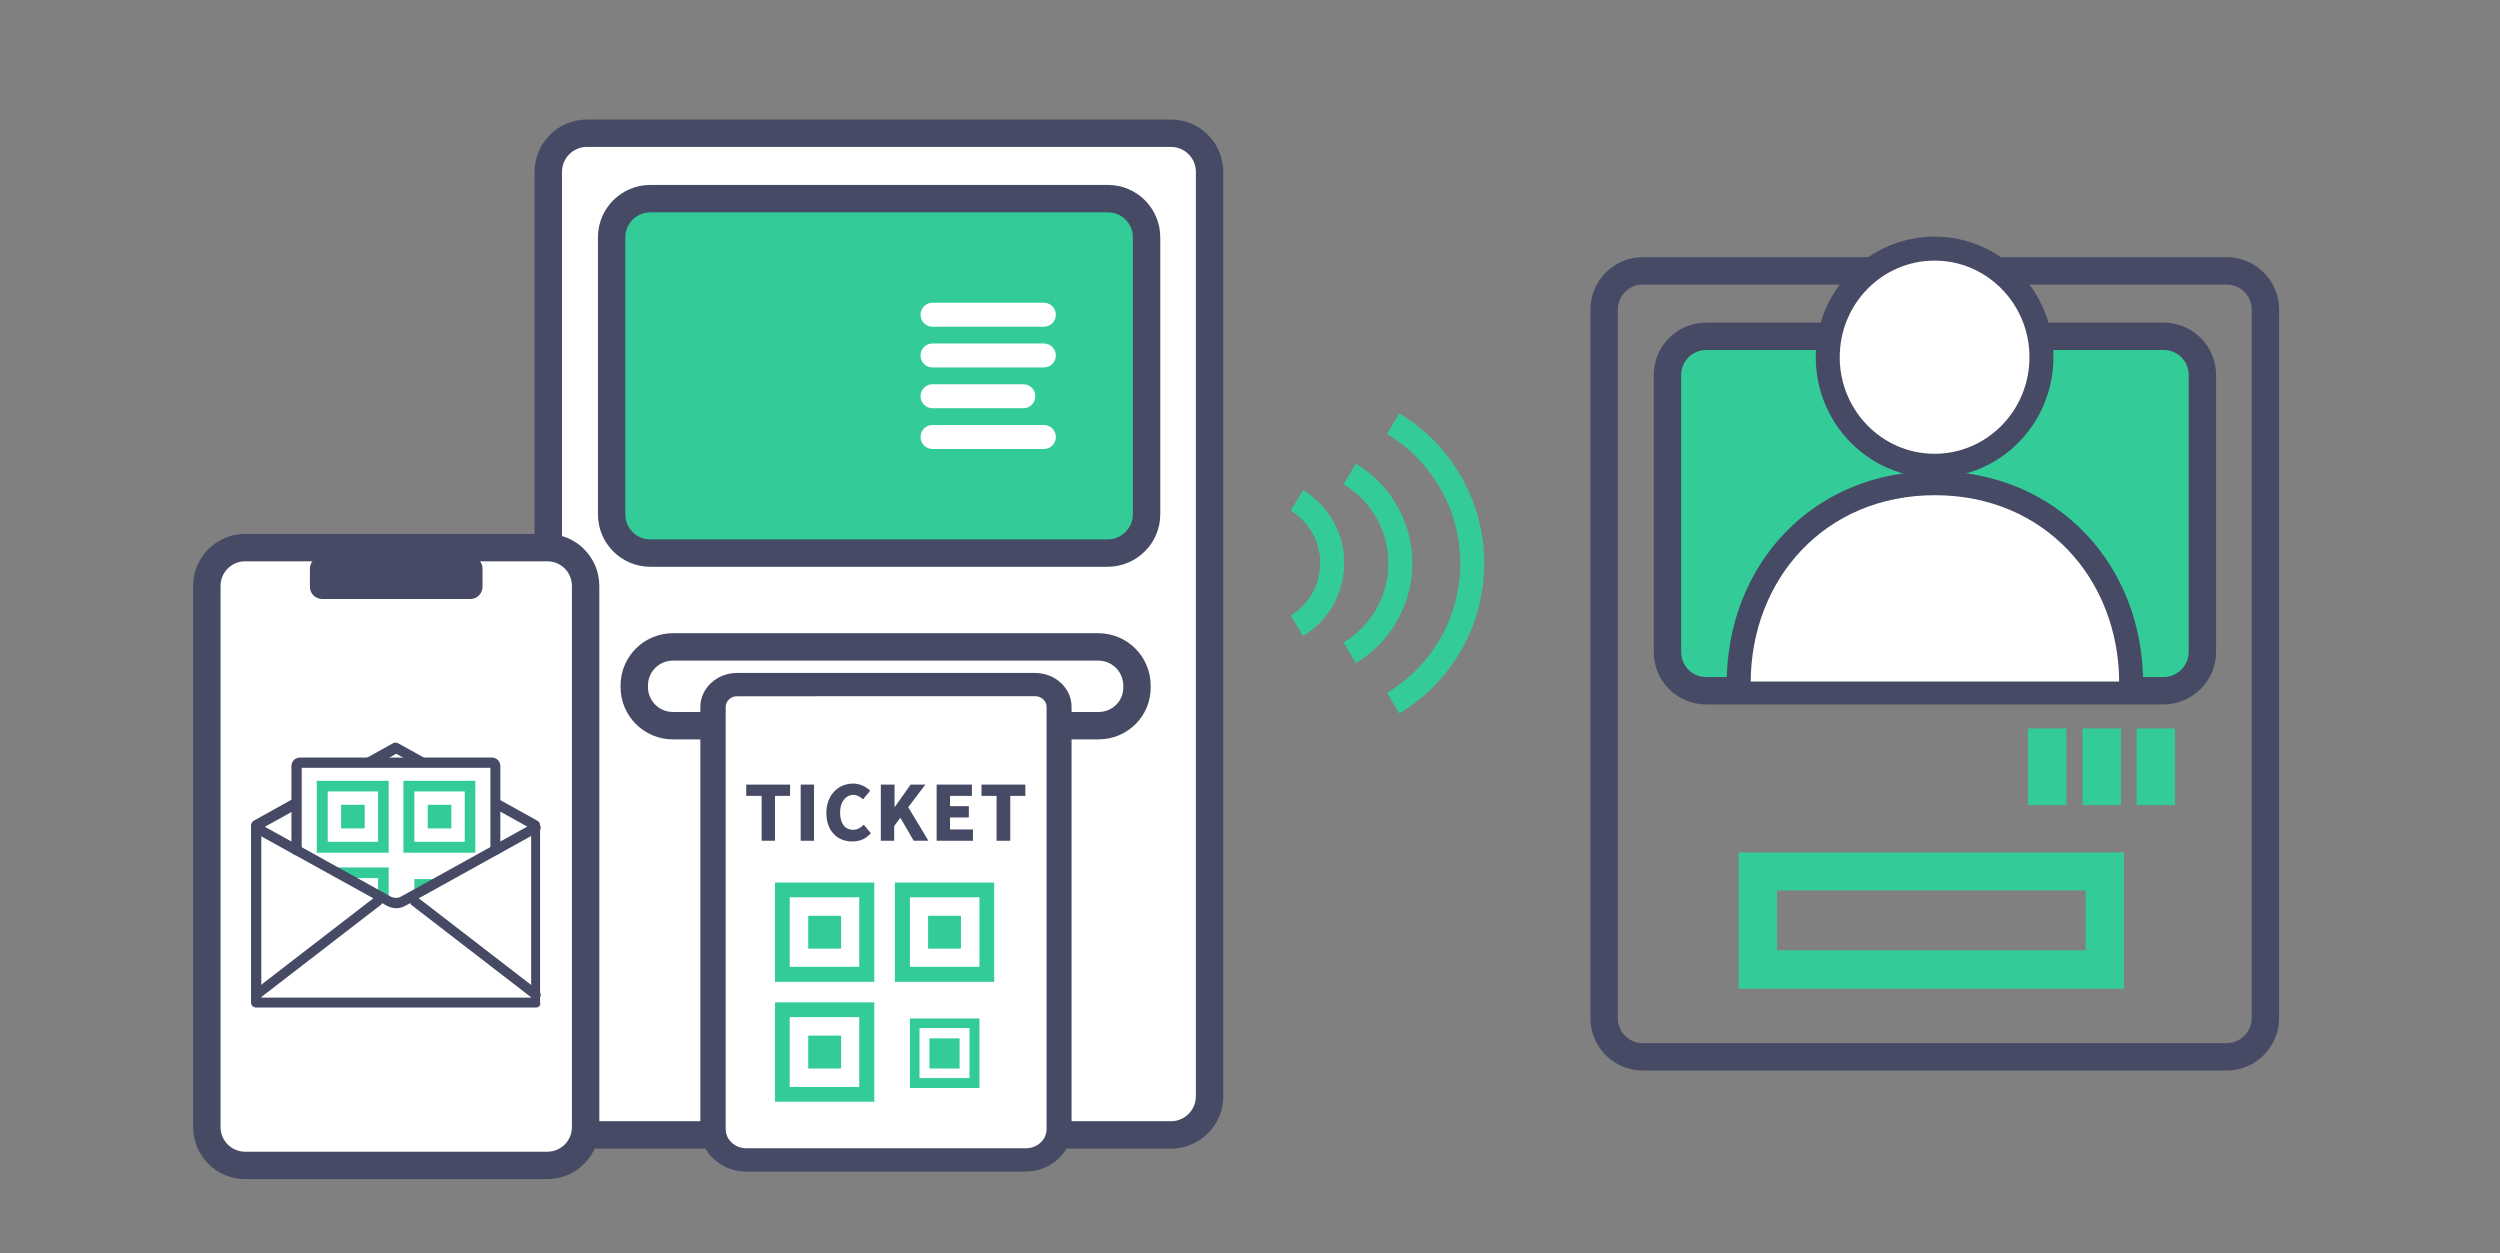 <?xml version="1.0" encoding="utf-8"?>
<!-- Generator: Adobe Illustrator 27.9.0, SVG Export Plug-In . SVG Version: 6.00 Build 0)  -->
<!DOCTYPE svg PUBLIC "-//W3C//DTD SVG 1.1//EN" "http://www.w3.org/Graphics/SVG/1.1/DTD/svg11.dtd">
<svg version="1.1" id="レイヤー_1" xmlns:x="http://ns.adobe.com/Extensibility/1.0/" xmlns:i="http://ns.adobe.com/AdobeIllustrator/10.0/" xmlns:graph="http://ns.adobe.com/Graphs/1.0/"
	 xmlns="http://www.w3.org/2000/svg" xmlns:xlink="http://www.w3.org/1999/xlink" x="0px" y="0px" viewBox="0 0 730 366"
	 style="enable-background:new 0 0 730 366;" xml:space="preserve">
<rect x="0" y="0" width="730" height="366" fill="#808080" stroke="none"/>
<style type="text/css">
	.st0{fill:#FFFFFF;}
	.st1{fill:none;stroke:#464A65;stroke-width:8;stroke-miterlimit:10;}
	.st2{fill:#33CC99;stroke:#464A65;stroke-width:8;stroke-miterlimit:10;}
	.st3{fill:none;stroke:#FFFFFF;stroke-width:7;stroke-linecap:round;stroke-linejoin:round;stroke-miterlimit:10;}
	.st4{fill:#464A65;}
	.st5{fill:#33CC99;}
	.st6{fill:none;stroke:#33CC99;stroke-width:7;stroke-miterlimit:10;}
	.st7{fill:#FFFFFF;stroke:#464A65;stroke-miterlimit:10;}
	.st8{fill:none;stroke:#464A65;stroke-width:7;stroke-linecap:round;stroke-linejoin:round;stroke-miterlimit:10;}
	.st9{fill:#FFFFFF;stroke:#464A65;stroke-width:7;stroke-linecap:round;stroke-linejoin:round;stroke-miterlimit:10;}
	.st10{fill:none;stroke:#464A65;stroke-width:8;stroke-linecap:round;stroke-linejoin:round;stroke-miterlimit:10;}
	.st11{fill:none;stroke:#FECA21;stroke-width:4;stroke-miterlimit:10;}
	.st12{fill:none;stroke:#FECA21;stroke-width:6;stroke-miterlimit:10;}
</style>
<g>
	<rect x="161.4" y="41" class="st0" width="188.5" height="288"/>
	<path class="st1" d="M341.9,331.4H171.4c-6.3,0-11.3-5.1-11.3-11.3V50.2c0-6.3,5.1-11.3,11.3-11.3h170.5c6.3,0,11.3,5.1,11.3,11.3
		v269.9C353.2,326.3,348.2,331.4,341.9,331.4z"/>
	<path class="st2" d="M323.4,161.5H189.9c-6.3,0-11.3-5.1-11.3-11.3V69.3c0-6.3,5.1-11.3,11.3-11.3h133.6c6.3,0,11.3,5.1,11.3,11.3
		v80.9C334.8,156.4,329.7,161.5,323.4,161.5z"/>
	<path class="st1" d="M320.8,211.9H196.5c-6.3,0-11.3-5.1-11.3-11.3v-0.4c0-6.3,5.1-11.3,11.3-11.3h124.2c6.3,0,11.3,5.1,11.3,11.3
		v0.4C332.1,206.9,327,211.9,320.8,211.9z"/>
	<g>
		<line class="st3" x1="272.3" y1="91.9" x2="304.8" y2="91.9"/>
		<line class="st3" x1="272.3" y1="103.8" x2="304.8" y2="103.8"/>
		<line class="st3" x1="272.3" y1="115.7" x2="298.8" y2="115.7"/>
		<line class="st3" x1="272.3" y1="127.6" x2="304.8" y2="127.6"/>
	</g>
	<g>
		<g>
			<g>
				<path class="st0" d="M299.4,338.8h-81.5c-5.4,0-9.7-4-9.7-9V206.4c0-3.6,3.1-6.5,7-6.5h87c3.9,0,7,2.9,7,6.5v123.3
					C309.2,334.7,304.8,338.8,299.4,338.8z"/>
				<path class="st4" d="M299.4,342.1h-81.5c-7.4,0-13.4-5.6-13.4-12.4V206.4c0-5.4,4.8-9.9,10.7-9.9h87c5.9,0,10.7,4.4,10.7,9.9
					v123.3C312.9,336.6,306.8,342.1,299.4,342.1z M215.2,203.3c-1.8,0-3.3,1.4-3.3,3.1v123.3c0,3.1,2.7,5.6,6.1,5.6h81.5
					c3.4,0,6.1-2.5,6.1-5.6V206.4c0-1.7-1.5-3.1-3.3-3.1H215.2z"/>
			</g>
		</g>
		<g>
			<path class="st5" d="M255.3,321.7h-29v-29h29V321.7z M230.6,317.4h20.3V297h-20.3V317.4z"/>
			<rect x="236" y="302.4" class="st5" width="9.6" height="9.6"/>
		</g>
		<g>
			<path class="st5" d="M255.3,286.7h-29v-29h29V286.7z M230.6,282.3h20.3V262h-20.3V282.3z"/>
			<rect x="236" y="267.4" class="st5" width="9.6" height="9.6"/>
		</g>
		<g>
			<path class="st5" d="M290.3,286.7h-29v-29h29V286.7z M265.6,282.3H286V262h-20.3V282.3z"/>
			<rect x="271" y="267.4" class="st5" width="9.6" height="9.6"/>
		</g>
		<g>
			<path class="st5" d="M286,317.7h-20.3v-20.3H286V317.7z M268.5,314.8h14.6v-14.6h-14.6V314.8z"/>
			<g>
				<rect x="271.4" y="303.2" class="st5" width="8.8" height="8.8"/>
			</g>
		</g>
	</g>
</g>
<path class="st6" d="M406.8,205.3c13.9-8.3,23.1-23.5,23.1-40.8s-9.3-32.5-23.1-40.8"/>
<path class="st6" d="M394.1,190.6c8.9-5.3,14.8-15,14.8-26.1s-5.9-20.8-14.8-26.1"/>
<path class="st6" d="M378.7,182.7c6.2-3.7,10.3-10.5,10.3-18.3c0-7.8-4.1-14.5-10.3-18.3"/>
<path class="st5" d="M507.7,288.7h112.5v-5.6v-34.2H507.7V288.7z M518.9,260H609v17.5h-90.1V260z"/>
<rect x="623.9" y="212.7" class="st5" width="11.2" height="22.4"/>
<rect x="608.1" y="212.7" class="st5" width="11.2" height="22.4"/>
<rect x="592.2" y="212.7" class="st5" width="11.2" height="22.4"/>
<path class="st1" d="M650.2,308.6H479.7c-6.3,0-11.3-5.1-11.3-11.3V90.4c0-6.3,5.1-11.3,11.3-11.3h170.5c6.3,0,11.3,5.1,11.3,11.3
	v206.9C661.5,303.5,656.4,308.6,650.2,308.6z"/>
<path class="st2" d="M631.7,201.7H498.2c-6.3,0-11.3-5.1-11.3-11.3v-80.9c0-6.3,5.1-11.3,11.3-11.3h133.6c6.3,0,11.3,5.1,11.3,11.3
	v80.9C643.1,196.6,638,201.7,631.7,201.7z"/>
<g>
	<path class="st7" d="M622.2,199.5c0-32.3-23.2-58.4-57.3-58.4c-34,0-57.3,26.1-57.3,58.4H622.2z"/>
	<path class="st8" d="M507.7,199.5c0-32.3,23.2-58.4,57.3-58.4c34,0,57.3,26.1,57.3,58.4"/>
	<ellipse class="st9" cx="564.9" cy="104.3" rx="31.2" ry="31.7"/>
</g>
<g>
	<rect x="61.6" y="161.5" class="st0" width="109.4" height="176.9"/>
	<g>
		<g>
			<path class="st10" d="M159.8,340.3H71.6c-6.2,0-11.2-5-11.2-11.2v-158c0-6.2,5-11.2,11.2-11.2h88.2c6.2,0,11.2,5,11.2,11.2v158
				C171,335.3,166,340.3,159.8,340.3z"/>
			<path class="st4" d="M137.4,174.9H94c-1.9,0-3.5-1.6-3.5-3.5v-5.4c0-1.9,1.6-3.5,3.5-3.5h43.4c1.9,0,3.5,1.6,3.5,3.5v5.4
				C140.8,173.4,139.3,174.9,137.4,174.9z"/>
		</g>
	</g>
	<g>
		<rect x="94.5" y="230.1" class="st11" width="15.2" height="15.2"/>
		<rect x="101.2" y="236.8" class="st12" width="1.9" height="1.9"/>
	</g>
	<g>
		<rect x="121" y="230.1" class="st11" width="15.2" height="15.2"/>
		<rect x="127.6" y="236.8" class="st12" width="1.9" height="1.9"/>
	</g>
	<g>
		<path class="st5" d="M113.5,274.3h-21v-21h21V274.3z M95.7,271.1h14.7v-14.7H95.7V271.1z"/>
		<rect x="99.6" y="260.3" class="st5" width="6.9" height="6.9"/>
	</g>
	<g>
		<path class="st5" d="M135.7,271.4H121v-14.7h14.7V271.4z M123.1,269.3h10.5v-10.5h-10.5V269.3z"/>
		<g>
			<rect x="125.2" y="260.9" class="st5" width="6.3" height="6.3"/>
		</g>
	</g>
	<polygon class="st0" points="74.1,243 115.7,265.2 157.2,243 156.5,294.2 74.8,294.2 	"/>
	<g>
		<path class="st4" d="M156.5,294.2H74.8c-0.8,0-1.5-0.6-1.5-1.5v-51.7c0-0.5,0.3-1,0.7-1.3l40.8-22.7c0.4-0.2,1-0.2,1.4,0
			l40.8,22.7c0.5,0.3,0.7,0.7,0.7,1.3v51.7C158,293.6,157.3,294.2,156.5,294.2z M76.3,291.3h78.8V242l-39.4-21.9L76.3,242V291.3z"/>
		<path class="st0" d="M86.7,248.3v-24.5c0-0.6,0.5-1,1-1h56c0.6,0,1,0.5,1,1v24.5H86.7z"/>
		<path class="st4" d="M144.7,249.7c-0.8,0-1.5-0.6-1.5-1.5v-24H88.1v24c0,0.8-0.6,1.5-1.5,1.5s-1.5-0.6-1.5-1.5v-24.5
			c0-1.4,1.1-2.5,2.5-2.5h56c1.4,0,2.5,1.1,2.5,2.5v24.5C146.1,249.1,145.5,249.7,144.7,249.7z"/>
		<path class="st4" d="M115.7,265.2c-1,0-2-0.3-2.9-0.8L74.1,243c-0.7-0.4-1-1.3-0.6-2c0.4-0.7,1.3-1,2-0.6l38.6,21.4
			c0.9,0.5,2.1,0.5,3,0l38.6-21.4c0.7-0.4,1.6-0.1,2,0.6c0.4,0.7,0.1,1.6-0.6,2l-38.6,21.4C117.7,264.9,116.7,265.2,115.7,265.2z"/>
		<path class="st4" d="M74.8,291.9c-0.4,0-0.9-0.2-1.1-0.6c-0.5-0.6-0.4-1.5,0.3-2l35.4-27.3c0.6-0.5,1.5-0.4,2,0.3
			c0.5,0.6,0.4,1.5-0.3,2l-35.4,27.3C75.5,291.8,75.2,291.9,74.8,291.9z"/>
		<path class="st4" d="M156.5,291.9c-0.3,0-0.6-0.1-0.9-0.3l-35.4-27.3c-0.6-0.5-0.8-1.4-0.3-2c0.5-0.6,1.4-0.8,2-0.3l35.4,27.3
			c0.6,0.5,0.8,1.4,0.3,2C157.4,291.7,157,291.9,156.5,291.9z"/>
	</g>
	<g>
		<path class="st5" d="M113.5,249h-21v-21h21V249z M95.7,245.8h14.7v-14.7H95.7V245.8z"/>
		<rect x="99.6" y="235" class="st5" width="6.9" height="6.9"/>
	</g>
	<g>
		<path class="st5" d="M138.8,249h-21v-21h21V249z M121,245.8h14.7v-14.7H121V245.8z"/>
		<rect x="124.9" y="235" class="st5" width="6.9" height="6.9"/>
	</g>
</g>
<g>
	<path class="st4" d="M222.3,232.4h-4.4v-3.3h12.8v3.3h-4.4v13.1h-3.9V232.4z"/>
	<path class="st4" d="M233.8,229.1h3.9v16.4h-3.9V229.1z"/>
	<path class="st4" d="M241.3,237.4c0-5.5,3.7-8.6,7.8-8.6c2.1,0,3.9,1,5,2.1l-2.1,2.5c-0.8-0.7-1.7-1.3-2.8-1.3
		c-2.1,0-3.9,1.9-3.9,5.1c0,3.3,1.5,5.1,3.8,5.1c1.3,0,2.4-0.7,3.1-1.5l2.1,2.5c-1.4,1.6-3.2,2.4-5.3,2.4
		C244.8,245.8,241.3,242.9,241.3,237.4z"/>
	<path class="st4" d="M257.3,229.1h3.9v6.5h0.1l4.6-6.5h4.3l-5,6.6l5.9,9.8h-4.3l-3.9-6.7l-1.8,2.4v4.3h-3.9V229.1z"/>
	<path class="st4" d="M273.4,229.1h10.4v3.3h-6.4v3h5.5v3.3h-5.5v3.5h6.7v3.3h-10.6V229.1z"/>
	<path class="st4" d="M291,232.4h-4.4v-3.3h12.8v3.3h-4.4v13.1H291V232.4z"/>
</g>
</svg>
